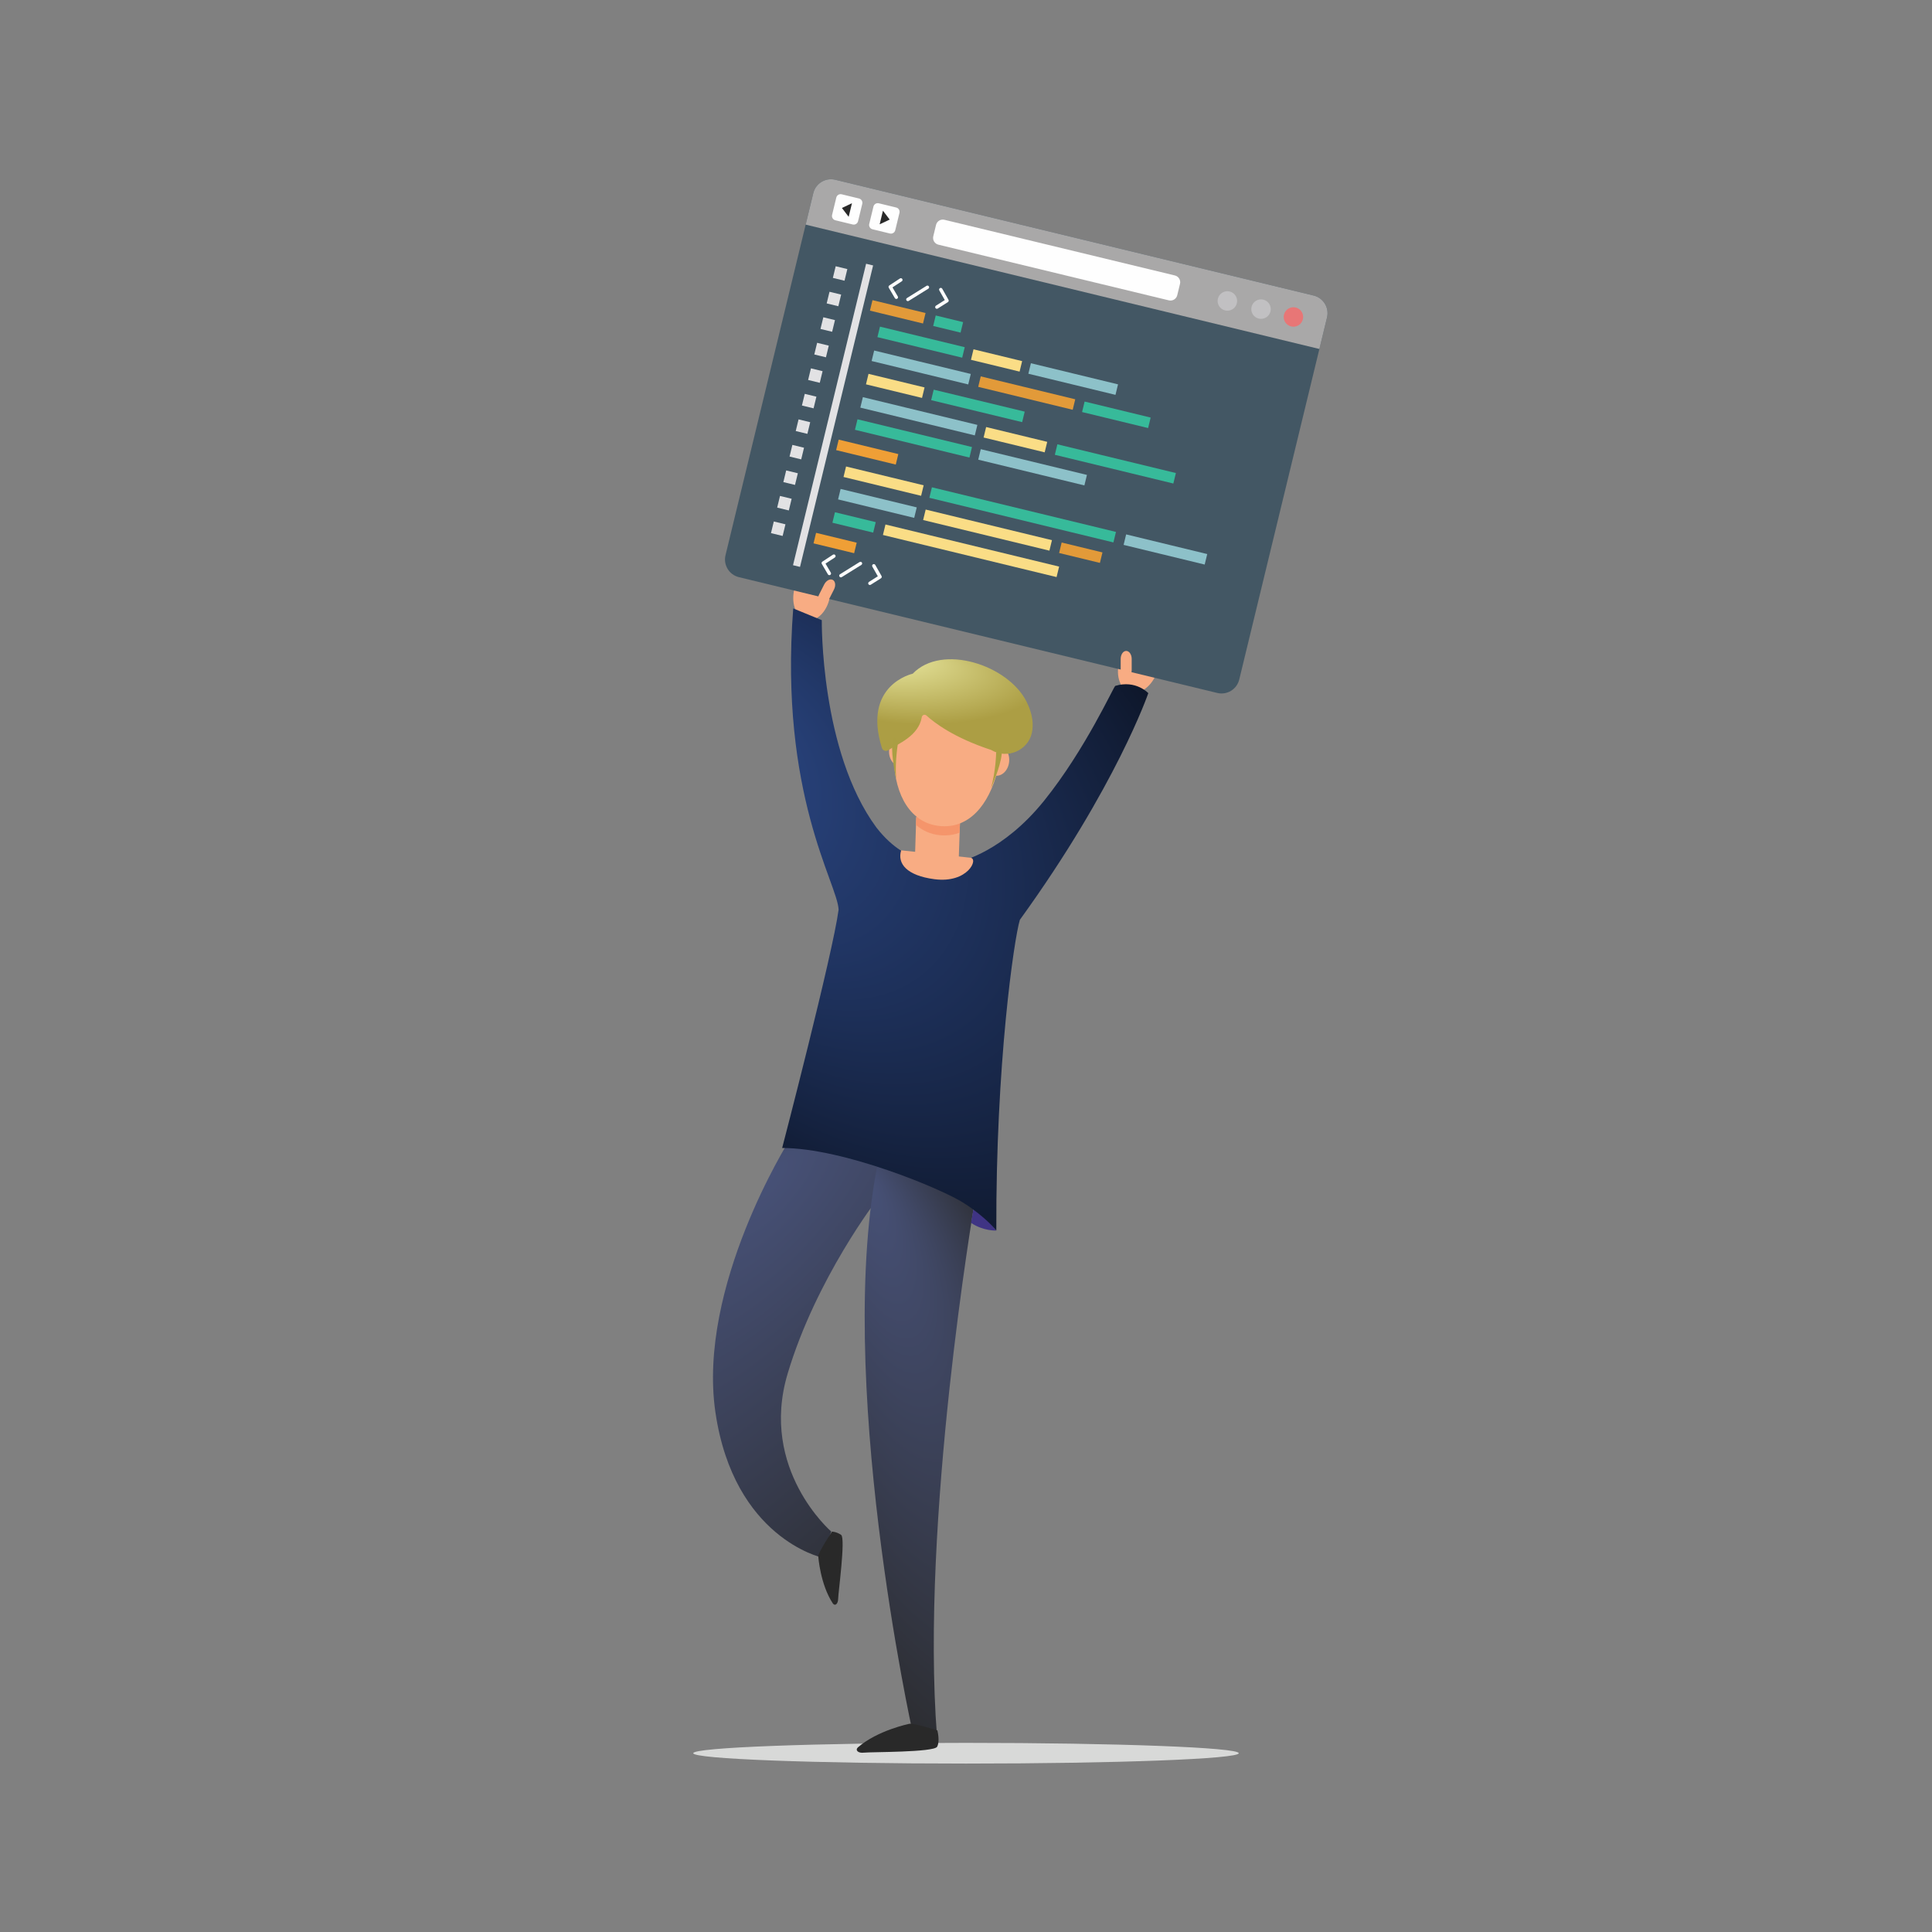 <?xml version="1.0" encoding="UTF-8" standalone="no"?><!-- Generator: Gravit.io --><svg xmlns="http://www.w3.org/2000/svg" xmlns:xlink="http://www.w3.org/1999/xlink" style="isolation:isolate" viewBox="0 0 500 500" width="500pt" height="500pt"><rect x="0" y="0" width="500" height="500" fill="#808080" stroke="none"/><defs><clipPath id="_clipPath_YzAZq4iTdn0ACMGvneQP3iDhGPGWFUhJ"><rect width="500" height="500"/></clipPath></defs><g clip-path="url(#_clipPath_YzAZq4iTdn0ACMGvneQP3iDhGPGWFUhJ)"><g><clipPath id="_clipPath_VeHh1bhjc6k1nozni5sJwnGZSjYbObNx"><path d=" M 0 0 L 0 500 L 500 500 L 500 0 L 0 0 Z " fill="rgb(255,255,255)"/></clipPath><g clip-path="url(#_clipPath_VeHh1bhjc6k1nozni5sJwnGZSjYbObNx)"><path d=" M 1044 505 L 544 505 L 544 5 L 1044 5 L 1044 505 Z " fill="rgb(254,254,254)"/><path d=" M 250 456.408 C 211.018 456.408 179.415 455.208 179.415 453.73 C 179.415 452.25 211.018 451.053 250 451.053 C 288.983 451.053 320.585 452.25 320.585 453.73 C 320.585 455.208 288.983 456.408 250 456.408 Z " fill="rgb(216,217,216)"/><path d=" M 289.885 170.506 C 288.56 174.361 289.658 178.212 292.295 179.114 C 294.948 180.028 298.17 177.634 299.493 173.806 C 300.808 169.943 299.735 166.088 297.09 165.191 C 294.423 164.277 291.213 166.652 289.885 170.506 Z " fill="rgb(248,172,131)"/><path d=" M 205.498 152.809 C 204.734 156.511 206.181 159.951 208.73 160.455 C 211.289 160.991 213.974 158.401 214.727 154.701 C 215.491 150.999 214.031 147.572 211.487 147.049 C 208.935 146.523 206.242 149.096 205.498 152.809 Z " fill="rgb(248,172,131)"/><radialGradient id="_rgradient_4" fx="0.54" fy="0.241" cx="0.5" cy="0.5" r="0.5" gradientTransform="matrix(283.665,-286.95,76.335,122.95,27.167,429.475)" gradientUnits="userSpaceOnUse"><stop offset="0%" stop-opacity="1" style="stop-color:rgb(71,81,119)"/><stop offset="100%" stop-opacity="1" style="stop-color:rgb(41,41,41)"/></radialGradient><path d=" M 204.267 295.14 C 204.267 295.14 180.378 332.938 185.152 365.523 C 189.942 398.09 212.692 403.08 212.692 403.08 L 215.13 396.365 C 215.13 396.365 196.447 380.293 203.831 355.528 C 211.216 330.768 227.147 310.203 227.147 310.203 C 227.147 310.203 233.6 300.14 226.429 294.268 C 219.267 288.405 204.267 295.14 204.267 295.14 Z " fill="url(#_rgradient_4)"/><radialGradient id="_rgradient_5" fx="0.454" fy="0.17" cx="0.5" cy="0.5" r="0.5" gradientTransform="matrix(109.404,69.384,25.929,203.283,170.298,238.308)" gradientUnits="userSpaceOnUse"><stop offset="0%" stop-opacity="1" style="stop-color:rgb(71,81,119)"/><stop offset="100%" stop-opacity="1" style="stop-color:rgb(41,41,41)"/></radialGradient><path d=" M 252.15 311.645 C 252.15 311.645 238.155 393.75 242.498 449.36 L 236.186 448.32 C 236.186 448.32 215.668 355.528 227.404 299.923 C 227.404 299.923 246.074 304.268 252.15 311.645 Z " fill="url(#_rgradient_5)"/><path d=" M 257.813 318.465 C 257.813 318.465 254.515 318.635 251.31 316.483 L 251.915 312.97 C 251.915 312.97 255.778 315.453 257.813 318.465 Z " fill="rgb(63,52,132)"/><radialGradient id="_rgradient_6" fx="0.238" fy="0.44" cx="0.5" cy="0.5" r="0.5" gradientTransform="matrix(251.066,234.743,137.601,-198.743,55.467,219.962)" gradientUnits="userSpaceOnUse"><stop offset="0%" stop-opacity="1" style="stop-color:rgb(45,74,138)"/><stop offset="100%" stop-opacity="1" style="stop-color:rgb(0,0,0)"/></radialGradient><path d=" M 248.737 222.837 C 248.737 222.837 259.522 220.522 270.233 207.201 C 280.95 193.877 288.24 177.625 288.633 177.505 C 293.975 175.895 297.18 179.386 297.18 179.386 C 297.18 179.386 288.923 203.513 263.94 238.047 C 262.425 243.039 257.693 275.595 257.848 318.465 C 257.848 318.465 255.283 315.123 249.455 311.358 C 243.788 307.703 218.301 297.093 202.421 297.098 C 202.421 297.098 215.498 246.953 217.028 235.436 C 216.805 228.701 201.601 205.676 205.285 157.459 L 212.677 160.493 C 212.677 160.493 212.241 194.381 226.805 214.15 C 231.361 220.018 235.498 221.313 235.498 221.313 L 248.737 222.837 Z " fill="url(#_rgradient_6)"/><path d=" M 248.13 222.056 L 236.822 220.949 L 237.121 211.453 L 248.454 212.591 L 248.13 222.056 Z " fill="rgb(248,172,131)"/><path d=" M 233.223 220.069 C 233.223 220.069 248.95 221.765 251.143 221.979 C 253.325 222.197 250.53 228.68 241.818 227.534 C 234.741 226.607 232.151 223.552 233.223 220.069 Z " fill="rgb(248,172,131)"/><path d=" M 261.163 197.142 C 260.957 199.308 259.395 200.911 257.675 200.752 C 255.958 200.582 254.745 198.685 254.955 196.522 C 255.173 194.368 256.728 192.744 258.455 192.924 C 260.16 193.087 261.378 194.975 261.163 197.142 Z " fill="rgb(248,172,131)"/><path d=" M 236.326 194.667 C 236.1 196.822 234.544 198.449 232.822 198.27 C 231.126 198.095 229.895 196.211 230.104 194.048 C 230.331 191.881 231.89 190.274 233.617 190.446 C 235.318 190.616 236.54 192.501 236.326 194.667 Z " fill="rgb(248,172,131)"/><path d=" M 248.355 215.495 L 248.449 212.731 L 248.355 215.495 C 248.355 215.495 248.355 215.495 248.355 215.495 Z  M 248.454 212.591 L 237.121 211.453 L 248.454 212.59 L 248.454 212.591 Z " fill="rgb(252,217,198)"/><path d=" M 244.419 216.207 C 244.016 216.207 243.606 216.186 243.19 216.145 C 240.781 215.903 238.755 214.943 237.057 213.509 L 237.121 211.453 L 248.454 212.591 L 248.449 212.731 L 248.355 215.495 C 247.129 215.961 245.816 216.207 244.419 216.207 Z " fill="rgb(245,149,107)"/><path d=" M 258.223 199.257 C 255.89 208.586 250.62 214.514 243.19 213.774 C 235.771 213.03 231.63 206.014 231.326 196.569 C 231.044 187.758 235.386 180.955 246.351 182.057 C 257.308 183.134 260.36 190.706 258.223 199.257 Z " fill="rgb(248,172,131)"/><radialGradient id="_rgradient_7" fx="0.33" fy="0.039" cx="0.5" cy="0.5" r="0.5" gradientTransform="matrix(94.818,-2.713,7.557,32.338,195.966,168.044)" gradientUnits="userSpaceOnUse"><stop offset="0%" stop-opacity="1" style="stop-color:rgb(238,238,168)"/><stop offset="62.099%" stop-opacity="1" style="stop-color:rgb(172,158,68)"/></radialGradient><path d=" M 239.759 185.169 C 241.769 187.014 246.848 190.921 256.54 194.095 C 256.582 194.12 256.625 194.145 256.668 194.17 C 260.668 196.487 265.97 194.264 267.02 189.763 C 267.51 187.663 267.348 184.952 265.668 181.592 C 260.91 172.11 243.788 166.459 236.206 174.356 C 236.206 174.356 223.099 177.187 228.241 193.577 C 228.451 194.249 229.266 194.55 229.854 194.164 C 232.454 192.457 237.709 190.536 238.565 185.582 C 238.662 185.017 239.337 184.781 239.759 185.169 Z " fill="url(#_rgradient_7)"/><path d=" M 232.42 192.223 C 232.42 192.223 231.566 196.779 231.925 201.569 C 231.925 201.569 230.604 195.727 230.929 192.39 C 231.267 189.039 232.42 192.223 232.42 192.223 Z " fill="rgb(171,158,67)"/><path d=" M 257.8 194.762 C 257.8 194.762 257.753 199.39 256.455 204.014 C 256.455 204.014 258.908 198.552 259.235 195.206 C 259.56 191.873 257.8 194.762 257.8 194.762 Z " fill="rgb(171,158,67)"/><path d=" M 211.771 402.825 C 211.771 402.825 212.275 410.063 215.549 414.985 C 216.092 415.733 216.9 415.135 216.917 413.72 C 216.917 412.33 218.878 398.058 217.686 397.233 C 216.506 396.4 215.326 396.378 215.326 396.378 C 215.326 396.378 211.651 401.87 211.771 402.825 Z " fill="rgb(41,41,41)"/><path d=" M 235.301 446.125 C 235.301 446.125 227.155 447.778 222.023 452.215 C 221.258 452.938 222.044 453.783 223.634 453.583 C 225.245 453.385 241.758 453.528 242.531 452.048 C 243.309 450.585 242.591 447.823 242.591 447.823 C 242.591 447.823 236.373 445.86 235.301 446.125 Z " fill="rgb(41,41,41)"/><path d=" M 315.028 179.335 L 191.228 149.371 C 188.702 148.758 187.15 146.213 187.762 143.687 L 210.48 49.988 C 211.093 47.461 213.637 45.909 216.164 46.522 L 339.965 76.486 C 342.49 77.099 344.043 79.644 343.43 82.171 L 320.713 175.87 C 320.1 178.396 317.555 179.948 315.028 179.335 Z " fill="rgb(67,87,100)"/><path d=" M 341.455 90.316 L 208.505 58.133 L 210.48 49.988 C 211.093 47.461 213.637 45.909 216.164 46.522 L 339.965 76.486 C 342.49 77.099 344.043 79.644 343.43 82.171 L 341.455 90.316 Z " fill="rgb(169,168,168)"/><path d=" M 220.68 58.095 L 216.188 57.007 C 215.573 56.857 215.194 56.237 215.344 55.621 L 216.434 51.125 C 216.583 50.51 217.203 50.132 217.819 50.281 L 222.31 51.37 C 222.926 51.519 223.304 52.139 223.155 52.755 L 222.065 57.251 C 221.916 57.866 221.295 58.245 220.68 58.095 Z " fill="rgb(254,254,254)"/><path d=" M 302.5 77.732 L 242.854 63.321 C 241.889 63.087 241.297 62.116 241.531 61.151 L 242.245 58.203 C 242.479 57.238 243.451 56.646 244.416 56.88 L 304.063 71.29 C 305.028 71.524 305.62 72.496 305.385 73.461 L 304.67 76.409 C 304.438 77.373 303.465 77.966 302.5 77.732 Z " fill="rgb(254,254,254)"/><path d=" M 219.635 56.112 L 217.886 53.826 L 220.489 52.588 L 219.635 56.112 Z " fill="rgb(41,41,41)"/><path d=" M 225.803 59.337 L 230.306 60.429 C 230.921 60.579 231.542 60.2 231.691 59.584 L 232.781 55.089 C 232.93 54.473 232.552 53.853 231.936 53.704 L 227.434 52.612 C 226.818 52.462 226.197 52.841 226.048 53.457 L 224.958 57.952 C 224.809 58.568 225.187 59.188 225.803 59.337 Z " fill="rgb(254,254,254)"/><path d=" M 227.651 58.055 L 230.252 56.825 L 228.506 54.532 L 227.651 58.055 Z " fill="rgb(41,41,41)"/><path d=" M 320.095 78.482 C 319.768 79.835 318.408 80.666 317.053 80.338 C 315.695 80.009 314.865 78.647 315.193 77.294 C 315.523 75.939 316.883 75.109 318.24 75.438 C 319.595 75.766 320.423 77.127 320.095 78.482 Z " fill="rgb(193,192,194)"/><path d=" M 328.803 80.593 C 328.475 81.947 327.11 82.776 325.758 82.448 C 324.403 82.12 323.578 80.76 323.905 79.406 C 324.235 78.052 325.593 77.22 326.945 77.548 C 328.298 77.876 329.13 79.238 328.803 80.593 Z " fill="rgb(193,192,194)"/><path d=" M 337.185 82.625 C 336.855 83.979 335.503 84.811 334.15 84.483 C 332.793 84.154 331.96 82.792 332.288 81.438 C 332.618 80.084 333.98 79.254 335.338 79.583 C 336.69 79.911 337.513 81.271 337.185 82.625 Z " fill="rgb(232,118,118)"/><path d=" M 207.043 146.713 L 205.231 146.274 L 224.146 68.257 L 225.959 68.696 L 207.043 146.713 Z " fill="rgb(226,226,228)"/><path d=" M 218.56 72.649 L 215.545 71.918 L 216.276 68.904 L 219.291 69.635 L 218.56 72.649 Z " fill="rgb(226,226,228)"/><path d=" M 216.959 79.252 L 213.944 78.521 L 214.674 75.51 L 217.689 76.241 L 216.959 79.252 Z " fill="rgb(226,226,228)"/><path d=" M 215.356 85.863 L 212.341 85.132 L 213.074 82.112 L 216.089 82.843 L 215.356 85.863 Z " fill="rgb(226,226,228)"/><path d=" M 213.754 92.47 L 210.739 91.739 L 211.472 88.719 L 214.487 89.45 L 213.754 92.47 Z " fill="rgb(226,226,228)"/><path d=" M 212.155 99.067 L 209.14 98.336 L 209.869 95.328 L 212.884 96.059 L 212.155 99.067 Z " fill="rgb(226,226,228)"/><path d=" M 210.552 105.678 L 207.537 104.947 L 208.269 101.93 L 211.284 102.661 L 210.552 105.678 Z " fill="rgb(226,226,228)"/><path d=" M 208.951 112.283 L 205.936 111.552 L 206.667 108.537 L 209.682 109.268 L 208.951 112.283 Z " fill="rgb(226,226,228)"/><path d=" M 207.35 118.885 L 204.335 118.154 L 205.066 115.141 L 208.081 115.872 L 207.35 118.885 Z " fill="rgb(226,226,228)"/><path d=" M 205.747 125.495 L 202.732 124.764 L 203.464 121.748 L 206.479 122.479 L 205.747 125.495 Z " fill="rgb(226,226,228)"/><path d=" M 204.146 132.101 L 201.131 131.37 L 201.863 128.35 L 204.878 129.081 L 204.146 132.101 Z " fill="rgb(226,226,228)"/><path d=" M 202.545 138.703 L 199.53 137.972 L 200.261 134.958 L 203.276 135.69 L 202.545 138.703 Z " fill="rgb(226,226,228)"/><path d=" M 232.903 72.07 L 230.15 73.878 C 229.953 74.005 229.898 74.26 230.008 74.463 L 231.596 77.161 C 231.72 77.366 231.982 77.43 232.186 77.316 C 232.299 77.253 232.366 77.148 232.392 77.04 C 232.418 76.935 232.405 76.817 232.345 76.719 C 232.345 76.719 231.284 74.913 230.971 74.374 C 231.498 74.029 233.382 72.8 233.382 72.8 C 233.477 72.736 233.546 72.639 233.57 72.54 C 233.598 72.424 233.568 72.302 233.505 72.191 C 233.373 71.993 233.109 71.938 232.903 72.07 Z " fill="rgb(254,254,254)"/><path d=" M 243.262 74.557 C 243.151 74.625 243.076 74.722 243.048 74.838 C 243.024 74.937 243.037 75.054 243.089 75.154 C 243.089 75.154 244.201 77.109 244.512 77.657 C 243.987 77.993 242.216 79.113 242.216 79.113 C 242.125 79.174 242.063 79.273 242.037 79.378 C 242.011 79.486 242.019 79.61 242.084 79.716 C 242.217 79.911 242.482 79.976 242.683 79.849 L 245.33 78.178 C 245.521 78.048 245.582 77.795 245.472 77.592 L 243.853 74.725 C 243.737 74.514 243.467 74.44 243.262 74.557 Z " fill="rgb(254,254,254)"/><path d=" M 239.795 73.971 L 234.718 77.135 C 234.515 77.258 234.45 77.526 234.584 77.733 C 234.705 77.933 234.975 77.996 235.179 77.868 L 240.254 74.711 C 240.456 74.581 240.52 74.315 240.392 74.116 C 240.268 73.909 240.003 73.845 239.795 73.971 Z " fill="rgb(254,254,254)"/><path d=" M 215.572 143.552 L 212.82 145.356 C 212.622 145.486 212.567 145.744 212.679 145.94 L 214.265 148.642 C 214.389 148.846 214.65 148.916 214.855 148.798 C 214.968 148.733 215.034 148.635 215.061 148.525 C 215.087 148.417 215.073 148.302 215.014 148.201 C 215.014 148.201 213.953 146.395 213.639 145.86 C 214.167 145.515 216.051 144.282 216.051 144.282 C 216.148 144.213 216.214 144.124 216.239 144.024 C 216.267 143.905 216.239 143.779 216.174 143.676 C 216.041 143.479 215.777 143.421 215.572 143.552 Z " fill="rgb(254,254,254)"/><path d=" M 225.93 146.042 C 225.822 146.102 225.745 146.203 225.717 146.322 C 225.692 146.422 225.707 146.53 225.758 146.635 C 225.758 146.635 226.869 148.594 227.18 149.143 C 226.656 149.474 224.885 150.595 224.885 150.595 C 224.794 150.659 224.732 150.755 224.706 150.863 C 224.679 150.973 224.689 151.09 224.753 151.198 C 224.885 151.398 225.152 151.456 225.352 151.33 L 228 149.654 C 228.19 149.532 228.252 149.275 228.142 149.071 L 226.522 146.206 C 226.406 145.998 226.135 145.927 225.93 146.042 Z " fill="rgb(254,254,254)"/><path d=" M 222.463 145.458 L 217.388 148.615 C 217.184 148.74 217.118 149.011 217.254 149.212 C 217.374 149.417 217.643 149.482 217.847 149.353 L 222.923 146.194 C 223.124 146.067 223.189 145.799 223.062 145.592 C 222.937 145.391 222.671 145.33 222.463 145.458 Z " fill="rgb(254,254,254)"/><path d=" M 238.874 83.722 L 225.142 80.393 L 225.8 77.68 L 239.532 81.009 L 238.874 83.722 Z " fill="rgb(226,154,57)"/><path d=" M 231.824 120.231 L 216.391 116.49 L 217.05 113.773 L 232.482 117.515 L 231.824 120.231 Z " fill="rgb(239,159,54)"/><path d=" M 221.05 143.169 L 210.54 140.621 L 211.2 137.899 L 221.71 140.447 L 221.05 143.169 Z " fill="rgb(239,159,54)"/><path d=" M 249.013 92.569 L 227.075 87.25 L 227.734 84.533 L 249.672 89.852 L 249.013 92.569 Z " fill="rgb(55,186,154)"/><path d=" M 238.383 128.313 L 218.3 123.443 L 218.958 120.726 L 239.042 125.596 L 238.383 128.313 Z " fill="rgb(250,221,134)"/><path d=" M 236.596 134.025 L 216.892 129.248 L 217.55 126.535 L 237.253 131.312 L 236.596 134.025 Z " fill="rgb(141,193,201)"/><path d=" M 225.982 137.841 L 215.429 135.283 L 216.087 132.569 L 226.64 135.127 L 225.982 137.841 Z " fill="rgb(55,186,154)"/><path d=" M 273.44 149.347 L 228.502 138.452 L 229.16 135.739 L 274.1 146.634 L 273.44 149.347 Z " fill="rgb(250,221,134)"/><path d=" M 271.588 142.508 L 238.906 134.585 L 239.564 131.872 L 272.245 139.796 L 271.588 142.508 Z " fill="rgb(250,221,134)"/><path d=" M 284.658 145.677 L 274.098 143.117 L 274.755 140.405 L 285.315 142.965 L 284.658 145.677 Z " fill="rgb(226,154,57)"/><path d=" M 311.773 146.106 L 290.788 141.018 L 291.445 138.301 L 312.43 143.389 L 311.773 146.106 Z " fill="rgb(141,193,201)"/><path d=" M 288.153 140.379 L 240.517 128.83 L 241.175 126.113 L 288.81 137.662 L 288.153 140.379 Z " fill="rgb(55,186,154)"/><path d=" M 263.87 96.171 L 251.285 93.12 L 251.943 90.403 L 264.528 93.454 L 263.87 96.171 Z " fill="rgb(250,221,134)"/><path d=" M 238.619 102.983 L 224.113 99.466 L 224.771 96.753 L 239.276 100.269 L 238.619 102.983 Z " fill="rgb(250,221,134)"/><path d=" M 264.535 109.249 L 240.981 103.559 L 241.639 100.846 L 265.193 106.53 L 264.535 109.249 Z " fill="rgb(55,186,154)"/><path d=" M 288.685 102.188 L 266.138 96.721 L 266.795 94.004 L 289.343 99.471 L 288.685 102.188 Z " fill="rgb(141,193,201)"/><path d=" M 250.578 99.493 L 225.576 93.431 L 226.234 90.717 L 251.238 96.779 L 250.578 99.493 Z " fill="rgb(141,193,201)"/><path d=" M 277.613 106.048 L 253.158 100.118 L 253.815 97.405 L 278.27 103.334 L 277.613 106.048 Z " fill="rgb(226,154,57)"/><path d=" M 297.133 110.78 L 280.038 106.635 L 280.698 103.922 L 297.79 108.067 L 297.133 110.78 Z " fill="rgb(55,186,154)"/><path d=" M 252.283 112.679 L 222.651 105.495 L 223.309 102.781 L 252.94 109.965 L 252.283 112.679 Z " fill="rgb(141,193,201)"/><path d=" M 270.363 117.063 L 254.553 113.229 L 255.21 110.516 L 271.02 114.349 L 270.363 117.063 Z " fill="rgb(250,221,134)"/><path d=" M 250.893 118.412 L 221.261 111.229 L 221.92 108.512 L 251.55 115.695 L 250.893 118.412 Z " fill="rgb(55,186,154)"/><path d=" M 280.64 125.625 L 253.163 118.963 L 253.82 116.246 L 281.298 122.908 L 280.64 125.625 Z " fill="rgb(141,193,201)"/><path d=" M 303.66 125.135 L 272.99 117.7 L 273.648 114.986 L 304.318 122.422 L 303.66 125.135 Z " fill="rgb(55,186,154)"/><path d=" M 248.595 86.079 L 241.509 84.361 L 242.167 81.648 L 249.253 83.366 L 248.595 86.079 Z " fill="rgb(55,186,154)"/><path d=" M 291.46 175.448 L 291.46 175.448 C 290.673 175.448 290.035 174.521 290.035 173.377 L 290.035 170.529 C 290.035 169.385 290.673 168.458 291.46 168.458 C 292.245 168.458 292.883 169.385 292.883 170.529 L 292.883 173.377 C 292.883 174.521 292.245 175.448 291.46 175.448 Z " fill="rgb(248,172,131)"/><path d=" M 212.342 156.302 L 212.342 156.302 C 211.641 155.946 211.491 154.831 212.008 153.811 L 213.294 151.27 C 213.811 150.25 214.799 149.71 215.5 150.066 C 216.202 150.421 216.352 151.536 215.835 152.557 L 214.548 155.097 C 214.031 156.118 213.044 156.657 212.342 156.302 Z " fill="rgb(248,172,131)"/></g></g></g></svg>